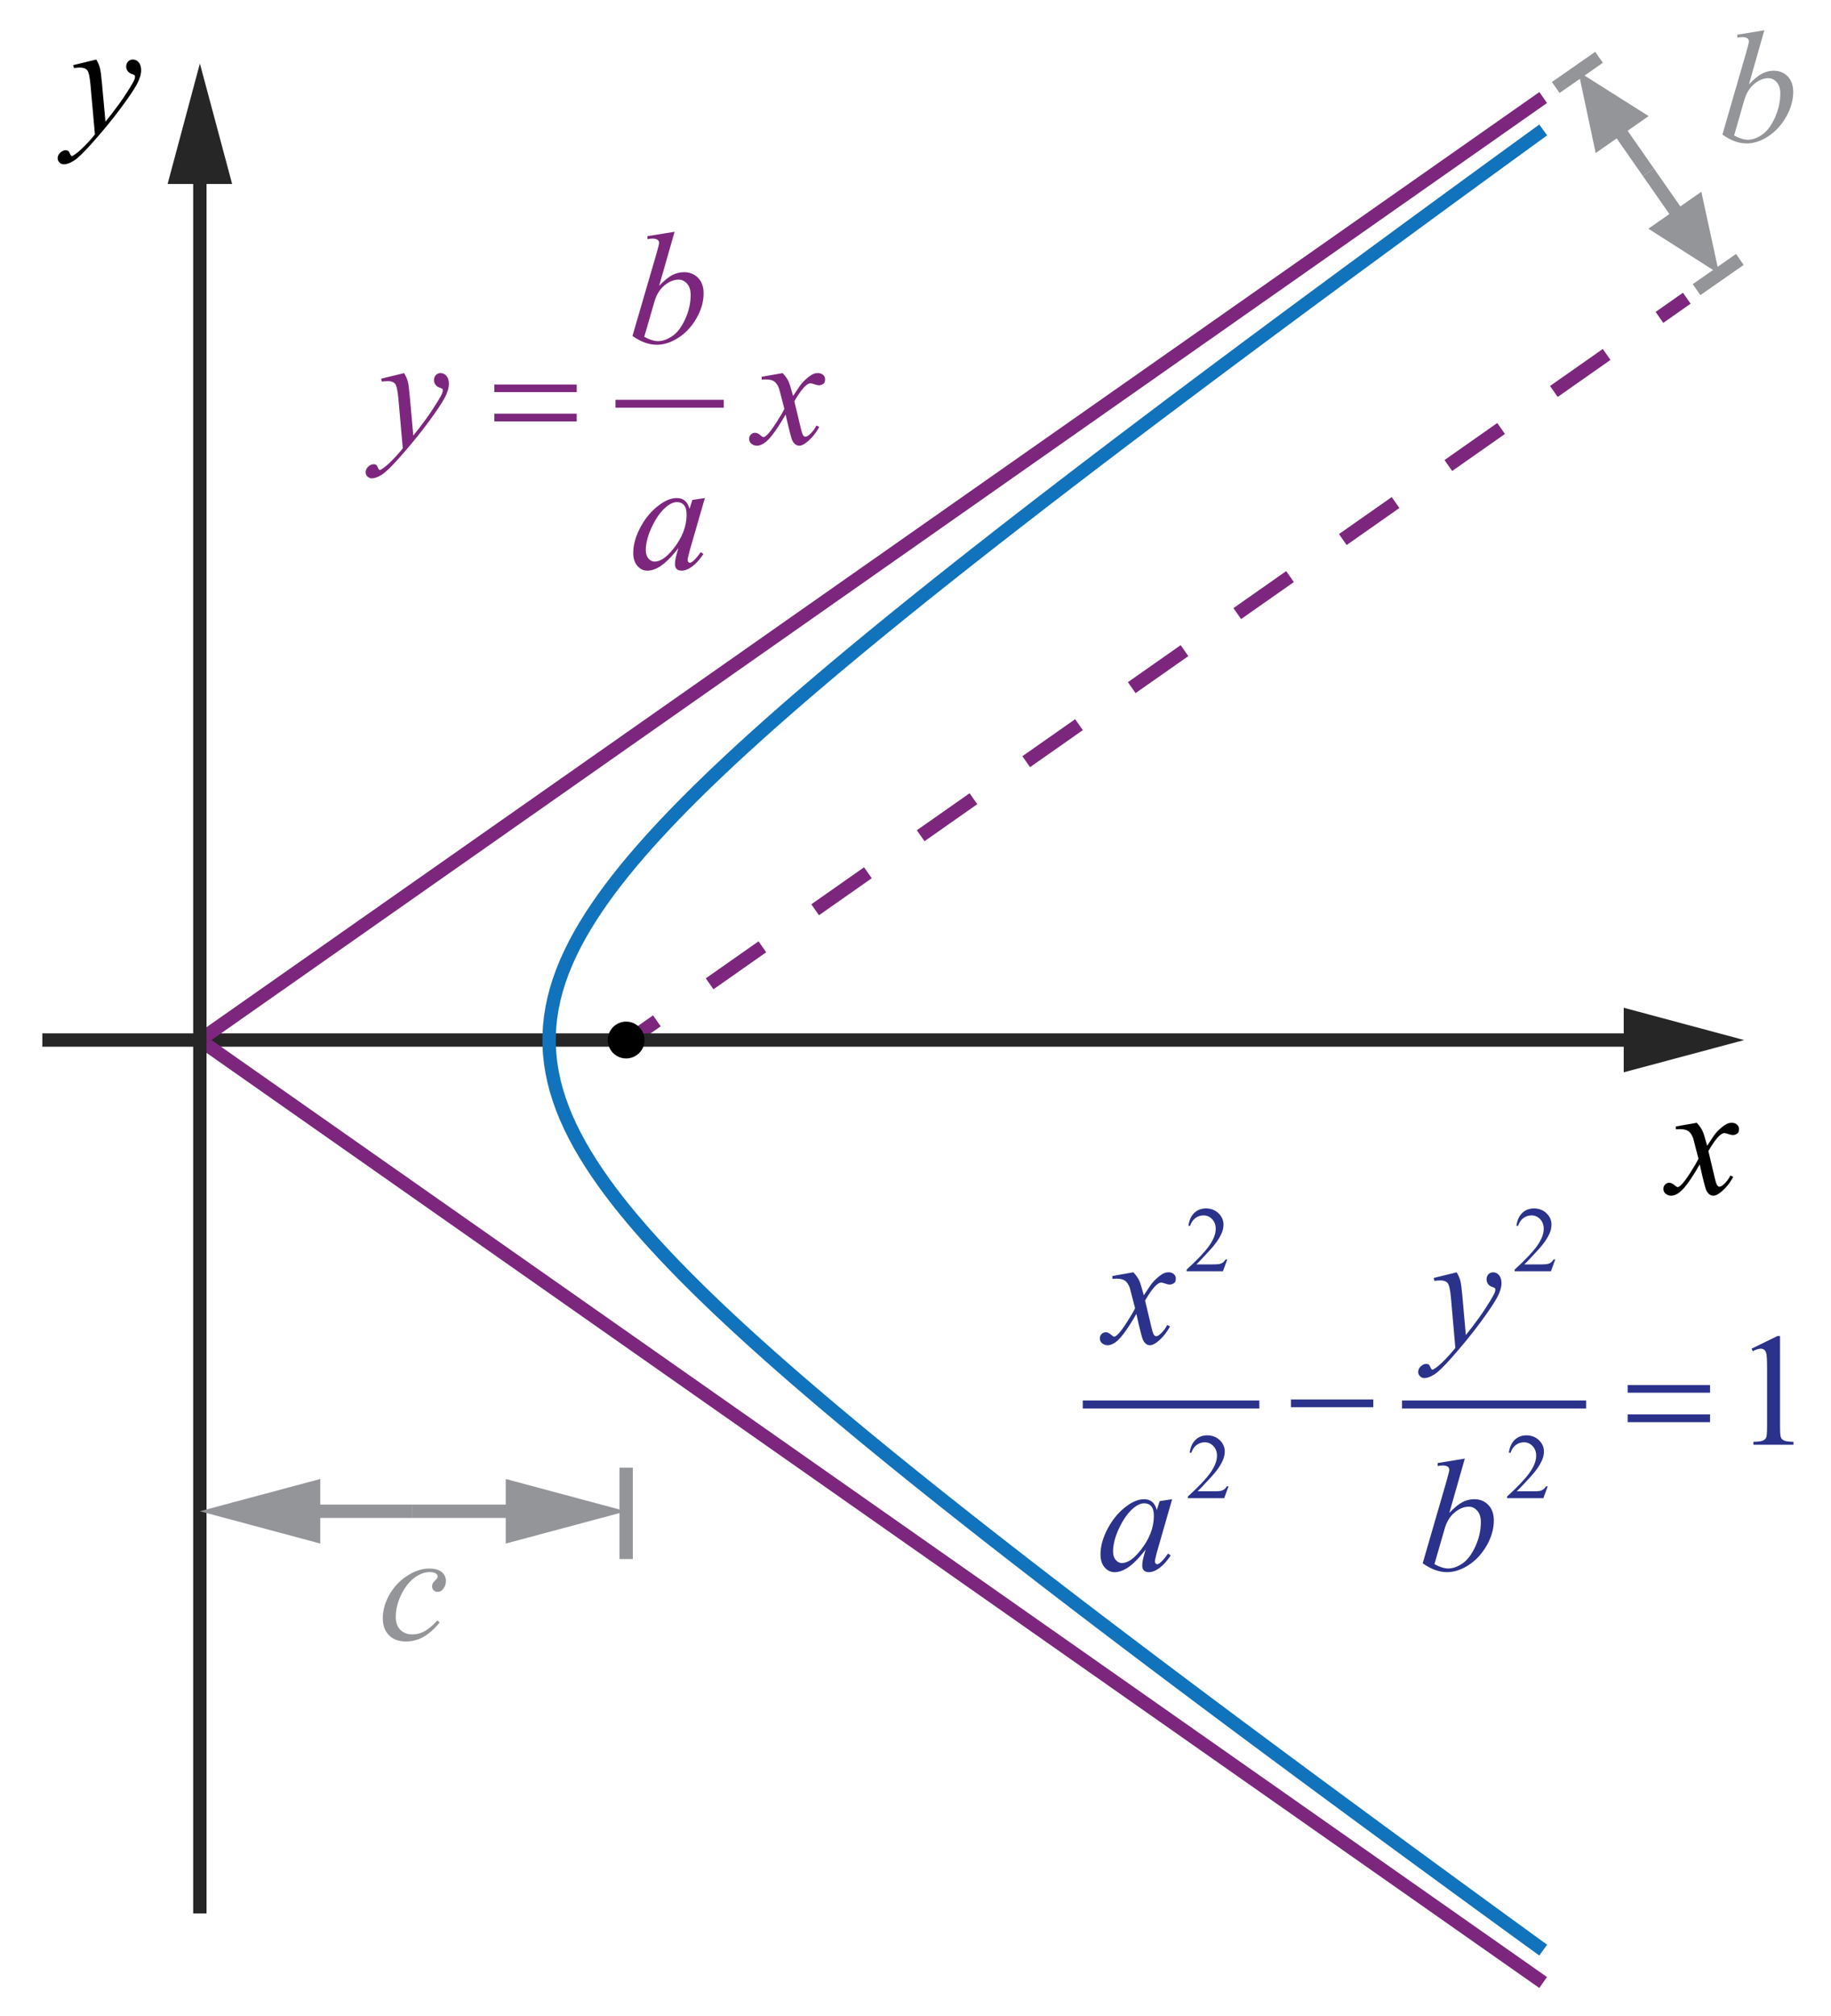 <?xml version="1.0" encoding="utf-8"?>
<!-- Generator: Adobe Illustrator 19.0.0, SVG Export Plug-In . SVG Version: 6.00 Build 0)  -->
<svg version="1.1" id="Layer_1" xmlns="http://www.w3.org/2000/svg" xmlns:xlink="http://www.w3.org/1999/xlink" x="0px" y="0px"
	 viewBox="0 0 137 150.75" style="enable-background:new 0 0 137 150.75;" xml:space="preserve">
<style type="text/css">
	.st0{fill:none;stroke:#7C277D;stroke-miterlimit:10;}
	.st1{fill:none;stroke:#7C277D;stroke-miterlimit:10;stroke-dasharray:4.822,4.822;}
	.st2{fill:#262626;}
	.st3{fill:none;stroke:#1173BB;stroke-linejoin:round;stroke-miterlimit:10;}
	.st4{fill:#010101;}
	.st5{fill:none;stroke:#7C277D;stroke-width:0.592;stroke-linecap:square;stroke-miterlimit:10;}
	.st6{fill:#7C277D;}
	.st7{fill:none;stroke:#2B328B;stroke-width:0.595;stroke-linecap:square;stroke-miterlimit:10;}
	.st8{fill:#2B328B;}
	.st9{fill:#939598;}
	.st10{fill:none;stroke:#939598;stroke-miterlimit:10;}
</style>
<g id="XMLID_47_">
	<g id="XMLID_62_">
		<line id="XMLID_65_" class="st0" x1="47.1" y1="77.773" x2="49.147" y2="76.337"/>
		<line id="XMLID_64_" class="st1" x1="53.095" y1="73.569" x2="122.189" y2="25.119"/>
		<line id="XMLID_63_" class="st0" x1="124.163" y1="23.735" x2="126.21" y2="22.3"/>
	</g>
</g>
<g id="XMLID_1_">
	<g id="XMLID_12_">
		<g id="XMLID_13_">
			<polygon id="XMLID_17_" class="st2" points="121.491,78.272 121.491,80.187 130.5,77.775 
				121.491,75.358 121.491,77.274 3.167,77.274 3.167,78.272 			"/>
		</g>
	</g>
</g>
<polyline id="XMLID_2_" class="st3" points="115.466,145.829 114.524,145.145 113.583,144.461 
	112.643,143.777 111.703,143.093 110.765,142.409 109.826,141.725 108.889,141.041 
	107.953,140.357 107.017,139.673 106.082,138.989 105.148,138.305 104.215,137.621 
	103.283,136.937 102.351,136.253 101.421,135.569 100.492,134.885 99.563,134.201 
	98.636,133.517 97.71,132.833 96.785,132.149 95.861,131.465 94.939,130.781 
	94.018,130.097 93.098,129.413 92.179,128.729 91.262,128.045 90.346,127.361 
	89.432,126.677 88.519,125.993 87.608,125.309 86.699,124.625 85.791,123.941 
	84.886,123.257 83.982,122.574 83.08,121.89 82.18,121.206 81.283,120.522 
	80.387,119.838 79.494,119.154 78.603,118.47 77.715,117.786 76.83,117.102 
	75.947,116.418 75.067,115.734 74.19,115.05 73.316,114.366 72.446,113.682 
	71.579,112.998 70.715,112.314 69.855,111.63 68.999,110.946 68.148,110.262 
	67.3,109.578 66.457,108.894 65.619,108.21 64.786,107.526 63.958,106.842 
	63.136,106.158 62.319,105.474 61.509,104.79 60.705,104.106 59.907,103.422 
	59.117,102.738 58.335,102.054 57.56,101.37 56.794,100.686 56.037,100.002 
	55.289,99.318 54.551,98.634 53.823,97.95 53.107,97.266 52.402,96.582 
	51.71,95.898 51.03,95.214 50.365,94.53 49.714,93.846 49.079,93.162 
	48.459,92.478 47.858,91.794 47.274,91.11 46.71,90.426 46.166,89.742 
	45.643,89.058 45.143,88.374 44.667,87.69 44.215,87.006 43.789,86.322 
	43.39,85.638 43.02,84.955 42.679,84.271 42.368,83.587 42.089,82.903 
	41.843,82.219 41.629,81.535 41.451,80.851 41.307,80.167 41.198,79.483 
	41.125,78.799 41.089,78.115 41.089,77.431 41.125,76.747 41.198,76.063 
	41.307,75.379 41.451,74.695 41.629,74.011 41.843,73.327 42.089,72.643 
	42.368,71.959 42.679,71.275 43.02,70.591 43.39,69.907 43.789,69.223 
	44.215,68.539 44.667,67.855 45.143,67.171 45.643,66.487 46.166,65.803 
	46.71,65.119 47.274,64.435 47.858,63.751 48.459,63.067 49.079,62.383 
	49.714,61.699 50.365,61.015 51.03,60.331 51.71,59.647 52.402,58.963 
	53.107,58.279 53.823,57.595 54.551,56.911 55.289,56.227 56.037,55.543 
	56.794,54.859 57.56,54.175 58.335,53.491 59.117,52.807 59.907,52.123 
	60.705,51.439 61.509,50.755 62.319,50.071 63.136,49.387 63.958,48.703 
	64.786,48.02 65.619,47.336 66.457,46.652 67.3,45.968 68.148,45.284 
	68.999,44.6 69.855,43.916 70.715,43.232 71.579,42.548 72.446,41.864 
	73.316,41.18 74.19,40.496 75.067,39.812 75.947,39.128 76.83,38.444 
	77.715,37.76 78.603,37.076 79.494,36.392 80.387,35.708 81.283,35.024 
	82.18,34.34 83.08,33.656 83.982,32.972 84.886,32.288 85.791,31.604 
	86.699,30.92 87.608,30.236 88.519,29.552 89.432,28.868 90.346,28.184 
	91.262,27.5 92.179,26.816 93.098,26.132 94.018,25.448 94.939,24.764 
	95.861,24.08 96.785,23.396 97.71,22.712 98.636,22.028 99.563,21.344 
	100.492,20.66 101.421,19.976 102.351,19.292 103.283,18.608 104.215,17.924 
	105.148,17.24 106.082,16.556 107.017,15.872 107.953,15.188 108.889,14.504 
	109.826,13.82 110.765,13.136 111.703,12.452 112.643,11.768 113.583,11.085 
	114.524,10.401 115.466,9.717 "/>
<circle id="XMLID_3_" cx="46.85" cy="77.773" r="1.377"/>
<line id="XMLID_4_" class="st0" x1="14.954" y1="77.773" x2="115.465" y2="7.294"/>
<line id="XMLID_5_" class="st0" x1="14.954" y1="77.773" x2="115.462" y2="148.25"/>
<g id="XMLID_6_">
	<g id="XMLID_14_">
		<g id="XMLID_15_">
			<polygon id="XMLID_16_" class="st2" points="15.453,13.759 17.369,13.759 14.956,4.75 12.54,13.759 
				14.455,13.759 14.455,143.083 15.453,143.083 			"/>
		</g>
	</g>
</g>
<g id="XMLID_7_">
	<g id="XMLID_8_">
		<path id="XMLID_117_" class="st4" d="M126.955,83.961c0.19,0.204,0.335,0.407,0.432,0.611
			c0.07,0.141,0.186,0.511,0.345,1.109l0.515-0.775
			c0.136-0.188,0.301-0.366,0.496-0.537c0.194-0.17,0.366-0.286,0.514-0.35
			c0.094-0.039,0.196-0.059,0.31-0.059c0.167,0,0.301,0.045,0.4,0.136
			c0.099,0.09,0.148,0.199,0.148,0.328c0,0.149-0.029,0.251-0.088,0.306
			c-0.108,0.098-0.233,0.146-0.373,0.146c-0.082,0-0.17-0.018-0.263-0.053
			c-0.184-0.062-0.306-0.094-0.368-0.094c-0.094,0-0.204,0.055-0.333,0.164
			c-0.241,0.204-0.529,0.598-0.864,1.181l0.479,2.02
			c0.074,0.31,0.137,0.495,0.188,0.556c0.05,0.061,0.101,0.091,0.151,0.091
			c0.082,0,0.178-0.045,0.286-0.135c0.214-0.181,0.397-0.415,0.549-0.705
			l0.205,0.105c-0.245,0.462-0.557,0.846-0.935,1.151
			c-0.214,0.172-0.396,0.258-0.543,0.258c-0.219,0-0.392-0.123-0.521-0.369
			c-0.082-0.153-0.251-0.811-0.508-1.973c-0.607,1.061-1.094,1.743-1.46,2.049
			c-0.237,0.195-0.468,0.293-0.689,0.293c-0.155,0-0.298-0.057-0.426-0.17
			c-0.094-0.086-0.141-0.201-0.141-0.347c0-0.129,0.043-0.236,0.129-0.322
			c0.085-0.087,0.19-0.13,0.315-0.13c0.124,0,0.257,0.062,0.396,0.188
			c0.102,0.09,0.18,0.135,0.234,0.135c0.046,0,0.106-0.031,0.181-0.094
			c0.183-0.149,0.432-0.47,0.747-0.963s0.522-0.85,0.619-1.069
			c-0.241-0.951-0.372-1.454-0.391-1.509c-0.09-0.255-0.207-0.435-0.351-0.54
			c-0.145-0.106-0.356-0.159-0.637-0.159c-0.09,0-0.192,0.004-0.31,0.012v-0.211
			L126.955,83.961z"/>
	</g>
</g>
<g id="XMLID_9_">
	<g id="XMLID_18_">
		<path id="XMLID_115_" class="st4" d="M7.202,4.452c0.133,0.225,0.226,0.436,0.276,0.631
			s0.102,0.581,0.153,1.154l0.259,2.862C8.125,8.821,8.466,8.378,8.914,7.773
			c0.216-0.294,0.482-0.696,0.8-1.204c0.192-0.31,0.31-0.527,0.354-0.651
			c0.023-0.062,0.035-0.126,0.035-0.192c0-0.042-0.014-0.078-0.041-0.104
			C10.034,5.594,9.961,5.562,9.846,5.525C9.73,5.489,9.634,5.421,9.558,5.322
			C9.481,5.223,9.443,5.109,9.443,4.981c0-0.159,0.047-0.287,0.142-0.384
			c0.094-0.097,0.212-0.146,0.353-0.146c0.173,0,0.319,0.071,0.441,0.212
			c0.121,0.142,0.183,0.336,0.183,0.584c0,0.307-0.106,0.657-0.318,1.05
			c-0.211,0.394-0.619,0.998-1.224,1.812C8.416,8.925,7.684,9.813,6.825,10.775
			c-0.592,0.663-1.032,1.081-1.318,1.254c-0.286,0.172-0.531,0.259-0.735,0.259
			c-0.122,0-0.229-0.046-0.321-0.137c-0.092-0.092-0.138-0.197-0.138-0.317
			c0-0.151,0.064-0.289,0.191-0.413s0.266-0.186,0.415-0.186
			c0.079,0,0.143,0.017,0.194,0.052c0.031,0.02,0.065,0.075,0.103,0.166
			c0.038,0.091,0.072,0.152,0.103,0.184c0.02,0.019,0.043,0.028,0.071,0.028
			c0.023,0,0.064-0.02,0.124-0.058c0.216-0.132,0.467-0.342,0.753-0.629
			c0.376-0.38,0.655-0.689,0.835-0.93L6.772,6.36
			c-0.055-0.609-0.137-0.979-0.247-1.111S6.231,5.051,5.972,5.051
			c-0.083,0-0.229,0.012-0.441,0.035l-0.053-0.215L7.202,4.452z"/>
	</g>
</g>
<g id="XMLID_19_">
	<line id="XMLID_20_" class="st5" x1="46.348" y1="30.193" x2="53.859" y2="30.193"/>
	<g id="XMLID_21_">
		<path id="XMLID_112_" class="st6" d="M50.474,17.333l-1.155,4.038
			c0.375-0.39,0.703-0.656,0.982-0.801c0.279-0.144,0.572-0.216,0.877-0.216
			c0.431,0,0.783,0.142,1.057,0.426c0.273,0.285,0.411,0.67,0.411,1.157
			c0,0.627-0.181,1.251-0.54,1.873c-0.36,0.622-0.812,1.105-1.355,1.452
			s-1.08,0.52-1.608,0.52c-0.591,0-1.197-0.22-1.819-0.66l1.784-6.119
			c0.137-0.471,0.206-0.748,0.206-0.83c0-0.101-0.032-0.177-0.095-0.228
			c-0.09-0.07-0.223-0.105-0.398-0.105c-0.082,0-0.208,0.014-0.376,0.041v-0.222
			L50.474,17.333z M48.204,25.187c0.391,0.214,0.735,0.322,1.032,0.322
			c0.345,0,0.702-0.126,1.071-0.377c0.37-0.251,0.69-0.675,0.963-1.271
			c0.271-0.596,0.407-1.198,0.407-1.806c0-0.358-0.089-0.639-0.267-0.841
			s-0.389-0.304-0.631-0.304c-0.364,0-0.72,0.145-1.068,0.435
			c-0.348,0.291-0.597,0.695-0.745,1.213L48.204,25.187z"/>
	</g>
	<g id="XMLID_22_">
		<path id="XMLID_108_" class="st6" d="M30.238,27.901c0.133,0.226,0.225,0.437,0.276,0.634
			s0.102,0.583,0.152,1.16l0.258,2.875c0.235-0.281,0.575-0.725,1.021-1.333
			c0.215-0.296,0.481-0.699,0.798-1.21c0.191-0.311,0.309-0.529,0.352-0.654
			c0.023-0.062,0.035-0.127,0.035-0.193c0-0.043-0.014-0.078-0.041-0.105
			s-0.099-0.059-0.214-0.096s-0.211-0.105-0.288-0.205
			c-0.076-0.1-0.114-0.213-0.114-0.342c0-0.16,0.047-0.289,0.141-0.386
			c0.094-0.098,0.211-0.146,0.352-0.146c0.172,0,0.319,0.071,0.44,0.213
			c0.121,0.143,0.182,0.338,0.182,0.587c0,0.308-0.105,0.66-0.317,1.055
			c-0.211,0.396-0.618,1.003-1.22,1.82c-0.603,0.818-1.333,1.711-2.189,2.677
			c-0.591,0.666-1.029,1.086-1.314,1.26c-0.286,0.173-0.53,0.26-0.734,0.26
			c-0.121,0-0.228-0.046-0.32-0.138c-0.092-0.091-0.138-0.197-0.138-0.318
			c0-0.151,0.063-0.29,0.191-0.415c0.127-0.124,0.265-0.187,0.414-0.187
			c0.078,0,0.143,0.018,0.193,0.053c0.032,0.02,0.066,0.075,0.103,0.166
			c0.037,0.092,0.071,0.153,0.103,0.185c0.02,0.02,0.043,0.029,0.07,0.029
			c0.023,0,0.065-0.02,0.124-0.059c0.215-0.133,0.465-0.343,0.751-0.631
			c0.375-0.382,0.653-0.694,0.833-0.936l-0.329-3.705
			c-0.055-0.611-0.137-0.983-0.247-1.116c-0.11-0.132-0.293-0.199-0.552-0.199
			c-0.082,0-0.229,0.012-0.44,0.035l-0.053-0.216L30.238,27.901z"/>
		<path id="XMLID_110_" class="st6" d="M58.559,27.901c0.191,0.203,0.337,0.405,0.435,0.607
			c0.07,0.141,0.186,0.509,0.346,1.104l0.517-0.771
			c0.137-0.187,0.304-0.365,0.499-0.535s0.368-0.285,0.517-0.348
			c0.094-0.039,0.197-0.058,0.311-0.058c0.169,0,0.303,0.044,0.402,0.134
			c0.1,0.089,0.149,0.199,0.149,0.327c0,0.148-0.029,0.25-0.088,0.304
			c-0.109,0.098-0.234,0.146-0.376,0.146c-0.082,0-0.17-0.018-0.264-0.053
			c-0.184-0.062-0.308-0.094-0.37-0.094c-0.094,0-0.205,0.055-0.334,0.164
			c-0.242,0.203-0.532,0.594-0.868,1.174l0.48,2.011
			c0.074,0.308,0.138,0.492,0.188,0.553s0.102,0.09,0.152,0.09
			c0.082,0,0.178-0.044,0.287-0.134c0.216-0.18,0.399-0.413,0.552-0.701
			l0.205,0.104c-0.246,0.46-0.559,0.842-0.938,1.146
			c-0.215,0.172-0.397,0.258-0.546,0.258c-0.219,0-0.393-0.123-0.522-0.368
			c-0.082-0.152-0.252-0.807-0.51-1.964c-0.61,1.056-1.1,1.735-1.468,2.039
			c-0.238,0.195-0.469,0.293-0.692,0.293c-0.156,0-0.299-0.057-0.428-0.17
			c-0.095-0.086-0.142-0.2-0.142-0.345c0-0.129,0.043-0.235,0.13-0.321
			c0.086-0.086,0.191-0.129,0.316-0.129s0.258,0.062,0.399,0.188
			c0.102,0.09,0.18,0.134,0.234,0.134c0.047,0,0.107-0.031,0.182-0.093
			c0.185-0.148,0.435-0.468,0.751-0.959c0.317-0.49,0.524-0.845,0.622-1.063
			c-0.242-0.947-0.373-1.447-0.393-1.502c-0.09-0.253-0.208-0.432-0.353-0.538
			c-0.145-0.105-0.357-0.158-0.64-0.158c-0.09,0-0.193,0.004-0.311,0.012V28.175
			L58.559,27.901z"/>
	</g>
	<g id="XMLID_23_">
		<path id="XMLID_105_" class="st6" d="M52.74,37.244l-1.145,3.963l-0.129,0.531
			c-0.012,0.051-0.018,0.094-0.018,0.129c0,0.062,0.02,0.116,0.059,0.163
			c0.031,0.035,0.07,0.053,0.117,0.053c0.051,0,0.117-0.031,0.199-0.094
			c0.153-0.112,0.356-0.347,0.61-0.701l0.2,0.141
			c-0.271,0.405-0.548,0.714-0.834,0.926c-0.285,0.213-0.55,0.319-0.792,0.319
			c-0.168,0-0.294-0.042-0.379-0.126c-0.084-0.084-0.126-0.205-0.126-0.365
			c0-0.19,0.043-0.442,0.129-0.754l0.124-0.438
			c-0.513,0.666-0.984,1.132-1.415,1.396c-0.309,0.191-0.612,0.287-0.909,0.287
			c-0.285,0-0.532-0.118-0.739-0.354c-0.207-0.236-0.312-0.561-0.312-0.974
			c0-0.619,0.188-1.272,0.561-1.961c0.374-0.688,0.849-1.237,1.424-1.65
			c0.449-0.327,0.874-0.491,1.272-0.491c0.239,0,0.438,0.062,0.596,0.188
			c0.159,0.125,0.279,0.331,0.361,0.619l0.211-0.666L52.74,37.244z M50.651,37.548
			c-0.251,0-0.517,0.117-0.799,0.352c-0.398,0.331-0.754,0.821-1.064,1.473
			c-0.312,0.65-0.467,1.238-0.467,1.765c0,0.265,0.066,0.475,0.199,0.628
			c0.133,0.154,0.286,0.23,0.458,0.23c0.427,0,0.89-0.313,1.391-0.94
			c0.669-0.834,1.004-1.688,1.004-2.565c0-0.331-0.064-0.57-0.194-0.719
			C51.049,37.622,50.874,37.548,50.651,37.548z"/>
	</g>
	<g id="XMLID_24_">
		<path id="XMLID_102_" class="st6" d="M36.989,28.754h6.162v0.567h-6.162V28.754z M36.989,30.934
			h6.162v0.579h-6.162V30.934z"/>
	</g>
</g>
<g id="XMLID_25_">
	<line id="XMLID_33_" class="st7" x1="81.312" y1="105.025" x2="93.929" y2="105.025"/>
	<line id="XMLID_32_" class="st7" x1="105.2" y1="105.025" x2="118.381" y2="105.025"/>
	<g id="XMLID_31_">
		<path id="XMLID_98_" class="st8" d="M91.826,94.179l-0.323,0.886h-2.715v-0.125
			c0.799-0.729,1.361-1.324,1.687-1.786c0.326-0.461,0.489-0.884,0.489-1.266
			c0-0.292-0.09-0.532-0.269-0.72c-0.179-0.188-0.393-0.282-0.642-0.282
			c-0.226,0-0.429,0.066-0.608,0.199c-0.181,0.132-0.313,0.326-0.399,0.582h-0.125
			c0.057-0.419,0.201-0.74,0.436-0.964c0.234-0.225,0.526-0.337,0.878-0.337
			c0.373,0,0.685,0.12,0.935,0.36s0.375,0.522,0.375,0.849
			c0,0.233-0.055,0.466-0.163,0.699c-0.167,0.366-0.438,0.755-0.814,1.164
			c-0.563,0.616-0.915,0.987-1.056,1.113h1.202c0.244,0,0.415-0.009,0.514-0.026
			c0.099-0.019,0.188-0.056,0.267-0.11c0.079-0.056,0.148-0.135,0.207-0.236
			H91.826z"/>
		<path id="XMLID_100_" class="st8" d="M116.367,94.179l-0.322,0.886h-2.715v-0.125
			c0.799-0.729,1.36-1.324,1.687-1.786c0.326-0.461,0.489-0.884,0.489-1.266
			c0-0.292-0.09-0.532-0.269-0.72c-0.179-0.188-0.393-0.282-0.642-0.282
			c-0.227,0-0.429,0.066-0.609,0.199c-0.18,0.132-0.312,0.326-0.398,0.582h-0.126
			c0.057-0.419,0.202-0.74,0.437-0.964c0.234-0.225,0.526-0.337,0.877-0.337
			c0.374,0,0.686,0.12,0.936,0.36s0.375,0.522,0.375,0.849
			c0,0.233-0.055,0.466-0.163,0.699c-0.167,0.366-0.438,0.755-0.814,1.164
			c-0.563,0.616-0.915,0.987-1.056,1.113h1.201c0.245,0,0.416-0.009,0.515-0.026
			c0.099-0.019,0.188-0.056,0.267-0.11c0.079-0.056,0.147-0.135,0.207-0.236
			H116.367z"/>
	</g>
	<g id="XMLID_26_">
		<path id="XMLID_94_" class="st8" d="M91.92,111.147l-0.323,0.886h-2.715v-0.126
			c0.799-0.729,1.361-1.323,1.687-1.785c0.326-0.462,0.489-0.884,0.489-1.267
			c0-0.292-0.09-0.531-0.269-0.719c-0.179-0.188-0.393-0.282-0.642-0.282
			c-0.226,0-0.429,0.066-0.608,0.198c-0.181,0.133-0.313,0.327-0.399,0.582h-0.125
			c0.057-0.418,0.201-0.739,0.436-0.964c0.234-0.224,0.526-0.336,0.878-0.336
			c0.373,0,0.685,0.12,0.935,0.36c0.25,0.239,0.375,0.522,0.375,0.849
			c0,0.232-0.055,0.466-0.163,0.699c-0.167,0.366-0.438,0.755-0.814,1.164
			c-0.563,0.615-0.915,0.986-1.056,1.113h1.202c0.244,0,0.415-0.009,0.514-0.027
			c0.099-0.018,0.188-0.055,0.267-0.11c0.079-0.055,0.148-0.134,0.207-0.235
			H91.92z"/>
		<path id="XMLID_96_" class="st8" d="M115.801,111.147l-0.322,0.886h-2.715v-0.126
			c0.799-0.729,1.36-1.323,1.687-1.785s0.489-0.884,0.489-1.267
			c0-0.292-0.09-0.531-0.269-0.719c-0.179-0.188-0.393-0.282-0.642-0.282
			c-0.227,0-0.429,0.066-0.609,0.198c-0.18,0.133-0.312,0.327-0.398,0.582h-0.126
			c0.057-0.418,0.202-0.739,0.437-0.964c0.234-0.224,0.526-0.336,0.877-0.336
			c0.374,0,0.686,0.12,0.936,0.36c0.25,0.239,0.375,0.522,0.375,0.849
			c0,0.232-0.055,0.466-0.163,0.699c-0.167,0.366-0.438,0.755-0.814,1.164
			c-0.563,0.615-0.915,0.986-1.056,1.113H114.688c0.245,0,0.416-0.009,0.515-0.027
			c0.099-0.018,0.188-0.055,0.267-0.11c0.079-0.055,0.147-0.134,0.207-0.235
			H115.801z"/>
	</g>
	<g id="XMLID_34_">
		<path id="XMLID_92_" class="st8" d="M131.056,100.853l1.937-0.945h0.194v6.723
			c0,0.446,0.019,0.725,0.056,0.834s0.114,0.193,0.231,0.252
			c0.118,0.059,0.356,0.093,0.717,0.101v0.217h-2.994v-0.217
			c0.376-0.008,0.618-0.041,0.728-0.098c0.11-0.057,0.187-0.133,0.229-0.229
			s0.064-0.383,0.064-0.86v-4.298c0-0.579-0.02-0.951-0.059-1.115
			c-0.027-0.126-0.077-0.218-0.149-0.276c-0.073-0.059-0.16-0.088-0.262-0.088
			c-0.145,0-0.347,0.061-0.604,0.182L131.056,100.853z"/>
	</g>
	<g id="XMLID_35_">
		<path id="XMLID_88_" class="st8" d="M84.801,95.142c0.192,0.203,0.337,0.407,0.435,0.61
			c0.07,0.141,0.186,0.511,0.347,1.11l0.517-0.775
			c0.137-0.188,0.303-0.367,0.499-0.537c0.195-0.171,0.367-0.287,0.517-0.35
			c0.094-0.039,0.197-0.059,0.311-0.059c0.169,0,0.303,0.045,0.402,0.135
			s0.149,0.2,0.149,0.329c0,0.148-0.029,0.25-0.088,0.305
			c-0.109,0.099-0.234,0.147-0.376,0.147c-0.082,0-0.17-0.018-0.264-0.053
			c-0.184-0.062-0.308-0.095-0.37-0.095c-0.094,0-0.205,0.056-0.334,0.165
			c-0.243,0.203-0.532,0.597-0.869,1.18l0.481,2.021
			c0.074,0.309,0.137,0.494,0.188,0.555s0.102,0.091,0.153,0.091
			c0.082,0,0.178-0.045,0.287-0.135C87,99.605,87.185,99.371,87.337,99.081
			L87.543,99.188c-0.247,0.462-0.561,0.845-0.939,1.15
			c-0.216,0.172-0.397,0.259-0.546,0.259c-0.22,0-0.394-0.124-0.522-0.37
			c-0.082-0.153-0.253-0.811-0.511-1.973c-0.61,1.061-1.1,1.743-1.468,2.049
			c-0.239,0.195-0.47,0.294-0.692,0.294c-0.157,0-0.3-0.058-0.429-0.171
			c-0.094-0.086-0.142-0.201-0.142-0.347c0-0.129,0.044-0.236,0.13-0.322
			s0.191-0.13,0.316-0.13c0.126,0,0.259,0.063,0.399,0.188
			c0.102,0.09,0.18,0.135,0.235,0.135c0.047,0,0.107-0.031,0.182-0.094
			c0.184-0.148,0.435-0.47,0.751-0.963c0.317-0.493,0.524-0.85,0.623-1.068
			c-0.243-0.951-0.374-1.454-0.394-1.51c-0.09-0.254-0.208-0.435-0.353-0.54
			s-0.358-0.158-0.64-0.158c-0.09,0-0.194,0.004-0.312,0.012v-0.212
			L84.801,95.142z"/>
		<path id="XMLID_90_" class="st8" d="M108.992,95.142c0.133,0.227,0.225,0.439,0.275,0.637
			c0.051,0.198,0.102,0.587,0.153,1.166l0.258,2.889
			c0.234-0.282,0.575-0.729,1.021-1.339c0.215-0.298,0.481-0.702,0.799-1.216
			c0.191-0.312,0.309-0.532,0.352-0.657c0.023-0.062,0.035-0.127,0.035-0.193
			c0-0.043-0.014-0.079-0.041-0.106s-0.099-0.06-0.214-0.097
			s-0.212-0.105-0.288-0.205s-0.114-0.215-0.114-0.344
			c0-0.16,0.047-0.29,0.141-0.388s0.212-0.146,0.353-0.146
			c0.172,0,0.319,0.071,0.44,0.214c0.121,0.144,0.182,0.34,0.182,0.591
			c0,0.309-0.105,0.662-0.316,1.06c-0.212,0.397-0.619,1.007-1.222,1.829
			s-1.332,1.718-2.189,2.689c-0.591,0.669-1.029,1.091-1.314,1.265
			c-0.286,0.175-0.53,0.262-0.734,0.262c-0.121,0-0.228-0.046-0.319-0.138
			c-0.092-0.093-0.139-0.199-0.139-0.32c0-0.152,0.064-0.292,0.191-0.417
			s0.265-0.188,0.414-0.188c0.078,0,0.143,0.018,0.193,0.053
			c0.031,0.02,0.065,0.075,0.103,0.167s0.071,0.153,0.103,0.185
			c0.02,0.02,0.043,0.029,0.07,0.029c0.024,0,0.065-0.02,0.124-0.059
			c0.215-0.133,0.466-0.344,0.751-0.634c0.376-0.384,0.653-0.697,0.833-0.939
			l-0.328-3.723c-0.055-0.614-0.137-0.988-0.247-1.121
			c-0.109-0.134-0.293-0.2-0.551-0.2c-0.083,0-0.229,0.012-0.44,0.035
			l-0.053-0.217L108.992,95.142z"/>
	</g>
	<g id="XMLID_36_">
		<path id="XMLID_74_" class="st8" d="M87.702,112.11l-1.145,3.98L86.429,116.625
			c-0.012,0.051-0.018,0.094-0.018,0.13c0,0.062,0.02,0.117,0.059,0.164
			c0.031,0.035,0.07,0.053,0.117,0.053c0.051,0,0.117-0.031,0.199-0.094
			c0.153-0.113,0.356-0.349,0.611-0.705l0.199,0.142
			c-0.271,0.407-0.548,0.717-0.834,0.931c-0.285,0.213-0.55,0.319-0.792,0.319
			c-0.169,0-0.295-0.042-0.379-0.126s-0.126-0.206-0.126-0.367
			c0-0.191,0.043-0.444,0.129-0.757l0.123-0.44
			c-0.513,0.669-0.984,1.137-1.414,1.403c-0.31,0.191-0.613,0.287-0.91,0.287
			c-0.286,0-0.532-0.118-0.74-0.354c-0.207-0.237-0.311-0.563-0.311-0.979
			c0-0.622,0.187-1.278,0.561-1.97c0.374-0.69,0.848-1.243,1.424-1.658
			c0.449-0.329,0.874-0.493,1.273-0.493c0.238,0,0.438,0.062,0.596,0.188
			s0.279,0.333,0.361,0.622l0.211-0.669L87.702,112.11z M85.612,112.415
			c-0.25,0-0.517,0.118-0.798,0.353c-0.399,0.333-0.755,0.826-1.066,1.479
			c-0.311,0.654-0.466,1.245-0.466,1.773c0,0.267,0.066,0.477,0.199,0.631
			c0.133,0.155,0.285,0.232,0.458,0.232c0.427,0,0.891-0.315,1.392-0.945
			c0.669-0.838,1.003-1.697,1.003-2.578c0-0.332-0.064-0.573-0.193-0.722
			C86.012,112.489,85.836,112.415,85.612,112.415z"/>
		<path id="XMLID_85_" class="st8" d="M109.6,109.074l-1.157,4.058
			c0.376-0.392,0.704-0.66,0.983-0.805c0.28-0.145,0.572-0.217,0.878-0.217
			c0.431,0,0.782,0.143,1.057,0.429c0.274,0.285,0.411,0.673,0.411,1.162
			c0,0.63-0.181,1.258-0.54,1.882c-0.36,0.624-0.812,1.11-1.356,1.459
			s-1.08,0.522-1.608,0.522c-0.591,0-1.197-0.221-1.819-0.663l1.784-6.147
			c0.137-0.474,0.205-0.752,0.205-0.834c0-0.102-0.031-0.178-0.094-0.229
			c-0.09-0.07-0.223-0.105-0.399-0.105c-0.082,0-0.207,0.014-0.375,0.041v-0.223
			L109.6,109.074z M107.328,116.966c0.391,0.216,0.734,0.323,1.032,0.323
			c0.345,0,0.702-0.127,1.071-0.379c0.37-0.253,0.691-0.679,0.963-1.277
			c0.272-0.599,0.408-1.203,0.408-1.814c0-0.359-0.089-0.642-0.268-0.846
			c-0.178-0.203-0.388-0.305-0.631-0.305c-0.363,0-0.72,0.146-1.068,0.438
			c-0.349,0.291-0.597,0.697-0.745,1.218L107.328,116.966z"/>
	</g>
	<g id="XMLID_37_">
		<path id="XMLID_44_" class="st8" d="M96.591,104.651h6.164v0.581h-6.164V104.651z"/>
		<path id="XMLID_69_" class="st8" d="M121.787,103.576h6.164v0.57h-6.164V103.576z
			 M121.787,105.767h6.164v0.581h-6.164V105.767z"/>
	</g>
</g>
<g id="XMLID_46_">
	<g id="XMLID_56_">
		<g id="XMLID_57_">
			<polygon id="XMLID_58_" class="st9" points="37.841,113.511 37.841,115.426 46.85,113.013 
				37.841,110.597 37.841,112.512 30.804,112.512 30.804,113.511 			"/>
		</g>
	</g>
</g>
<g id="XMLID_48_">
	<g id="XMLID_60_">
		<g id="XMLID_66_">
			<polygon id="XMLID_67_" class="st9" points="23.964,112.512 23.964,110.597 14.954,113.009 
				23.964,115.426 23.964,113.511 30.804,113.511 30.804,112.512 			"/>
		</g>
	</g>
</g>
<line id="XMLID_49_" class="st10" x1="46.85" y1="109.75" x2="46.85" y2="116.583"/>
<g id="XMLID_51_">
	<g id="XMLID_52_">
		<path id="XMLID_42_" class="st9" d="M32.896,121.328c-0.401,0.489-0.807,0.849-1.216,1.078
			c-0.409,0.229-0.841,0.343-1.296,0.343c-0.548,0-0.975-0.156-1.282-0.47
			c-0.307-0.312-0.46-0.733-0.46-1.262c0-0.599,0.165-1.188,0.495-1.768
			c0.33-0.579,0.773-1.05,1.331-1.412s1.105-0.543,1.641-0.543
			c0.42,0,0.734,0.089,0.943,0.267c0.208,0.179,0.312,0.396,0.312,0.655
			c0,0.242-0.073,0.45-0.221,0.622c-0.107,0.133-0.24,0.2-0.398,0.2
			c-0.12,0-0.22-0.039-0.299-0.118c-0.079-0.078-0.118-0.176-0.118-0.293
			c0-0.074,0.015-0.144,0.043-0.206c0.029-0.062,0.089-0.138,0.18-0.226
			s0.146-0.152,0.165-0.191s0.029-0.08,0.029-0.123
			c0-0.082-0.037-0.15-0.11-0.205c-0.112-0.078-0.271-0.118-0.475-0.118
			c-0.378,0-0.752,0.136-1.123,0.405c-0.371,0.271-0.687,0.654-0.949,1.151
			c-0.316,0.603-0.475,1.205-0.475,1.808c0,0.399,0.112,0.716,0.335,0.948
			c0.224,0.233,0.529,0.35,0.915,0.35c0.297,0,0.591-0.075,0.882-0.226
			c0.292-0.151,0.618-0.424,0.981-0.819L32.896,121.328z"/>
	</g>
</g>
<g id="XMLID_54_">
	<g id="XMLID_79_">
		<g id="XMLID_80_">
			<polygon id="XMLID_81_" class="st9" points="124.908,16.007 123.337,17.102 128.632,20.48 
				127.298,14.341 125.727,15.436 123.743,12.59 122.924,13.161 			"/>
		</g>
	</g>
</g>
<g id="XMLID_53_">
	<g id="XMLID_76_">
		<g id="XMLID_77_">
			<polygon id="XMLID_82_" class="st9" points="121.783,9.778 123.354,8.682 118.1,5.362 
				119.393,11.444 120.964,10.349 122.924,13.16 123.743,12.589 			"/>
		</g>
	</g>
</g>
<line id="XMLID_50_" class="st10" x1="130.179" y1="19.402" x2="126.941" y2="21.659"/>
<line id="XMLID_68_" class="st10" x1="119.643" y1="4.286" x2="116.405" y2="6.543"/>
<g id="XMLID_70_">
	<g id="XMLID_71_">
		<path id="XMLID_39_" class="st9" d="M132.011,2.265l-1.15,4.043
			c0.374-0.39,0.699-0.657,0.979-0.802c0.278-0.144,0.569-0.216,0.873-0.216
			c0.428,0,0.778,0.143,1.051,0.427s0.409,0.671,0.409,1.158
			c0,0.628-0.18,1.254-0.537,1.876c-0.358,0.622-0.809,1.106-1.349,1.454
			c-0.542,0.347-1.075,0.521-1.601,0.521c-0.589,0-1.191-0.221-1.811-0.661
			l1.775-6.126c0.136-0.472,0.204-0.749,0.204-0.831
			c0-0.101-0.031-0.177-0.094-0.228c-0.09-0.07-0.222-0.105-0.396-0.105
			c-0.082,0-0.207,0.014-0.374,0.041v-0.222L132.011,2.265z M129.751,10.129
			c0.389,0.214,0.731,0.321,1.027,0.321c0.343,0,0.698-0.126,1.066-0.377
			c0.367-0.252,0.688-0.676,0.958-1.272c0.271-0.598,0.405-1.2,0.405-1.809
			c0-0.358-0.089-0.64-0.266-0.842c-0.177-0.203-0.387-0.304-0.628-0.304
			c-0.362,0-0.717,0.145-1.062,0.436c-0.347,0.291-0.594,0.695-0.742,1.214
			L129.751,10.129z"/>
	</g>
</g>
<g id="XMLID_38_">
</g>
<g id="XMLID_119_">
</g>
<g id="XMLID_120_">
</g>
<g id="XMLID_121_">
</g>
<g id="XMLID_122_">
</g>
<g id="XMLID_123_">
</g>
</svg>
